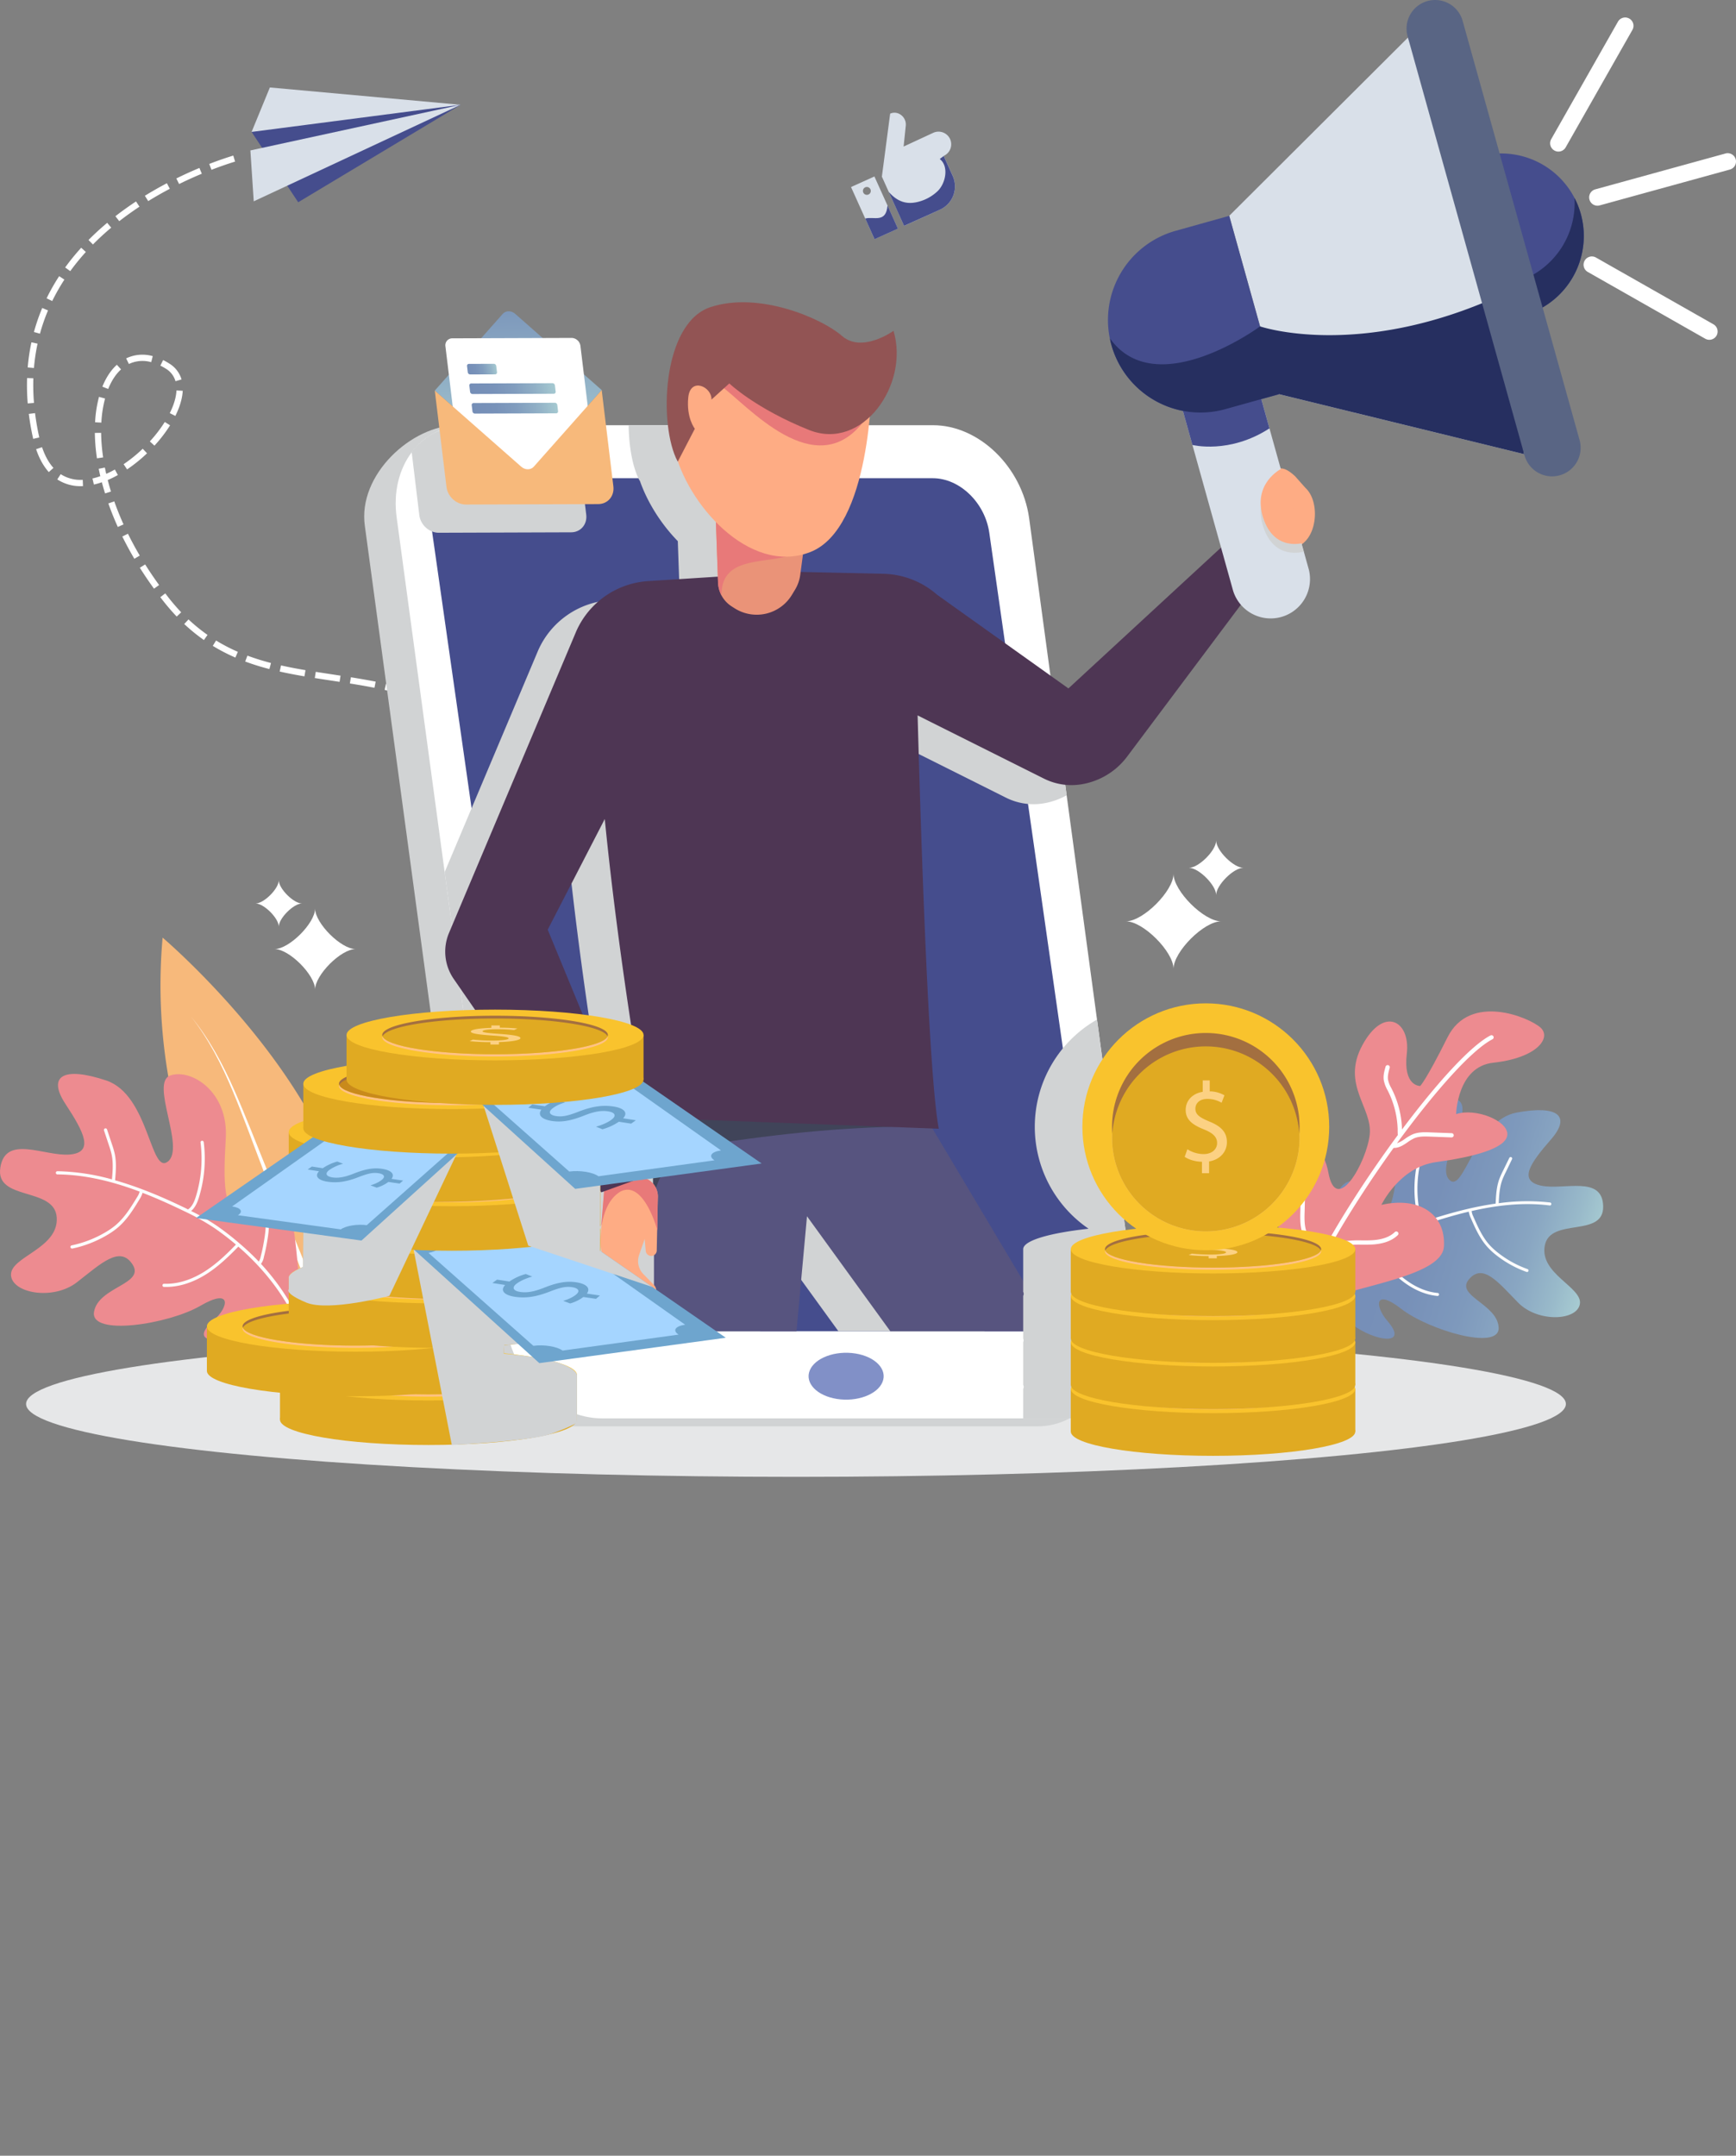 <svg xmlns="http://www.w3.org/2000/svg" xmlns:xlink="http://www.w3.org/1999/xlink" viewBox="0 0 1558.71 1935.06"><rect x="0" y="0" width="1558.71" height="1935.06" fill="#808080" stroke="none"/><defs><style>.cls-1{fill:none;}.cls-2{isolation:isolate;}.cls-3{fill:#e6e7e8;}.cls-14,.cls-16,.cls-3{mix-blend-mode:multiply;}.cls-4{fill:#fff;}.cls-5{fill:#454d8d;}.cls-6{fill:#d9e0e9;}.cls-7{fill:#f7b97b;}.cls-8{fill:#ed8b90;}.cls-9{fill:#fdfdfd;}.cls-10{fill:url(#linear-gradient);}.cls-11,.cls-16{fill:#d1d3d4;}.cls-12{fill:#8190c7;}.cls-13{clip-path:url(#clip-path);}.cls-15{clip-path:url(#clip-path-2);}.cls-17{fill:#feac84;}.cls-18{fill:#e87979;}.cls-19{fill:#57547f;}.cls-20{fill:#404459;}.cls-21{fill:#4e3654;}.cls-22{fill:#ea9378;}.cls-23{fill:#925454;}.cls-24{fill:#d84178;}.cls-25{fill:#a84a75;}.cls-26{fill:#262f60;}.cls-27{fill:#596584;}.cls-28{fill:#e0aa22;}.cls-29{fill:#f9c32d;}.cls-30{fill:#ffc285;}.cls-31{fill:#a36f40;}.cls-32{fill:#fcd183;}.cls-33{fill:#c98a1b;}.cls-34{fill:#6ea5ce;}.cls-35{fill:#a5d5ff;}.cls-36{fill:url(#linear-gradient-2);}.cls-37{fill:url(#linear-gradient-3);}.cls-38{fill:url(#linear-gradient-4);}.cls-39{fill:url(#linear-gradient-5);}</style><linearGradient id="linear-gradient" x1="527.28" y1="1375.57" x2="766.98" y2="1375.57" gradientTransform="matrix(-0.96, -0.29, -0.29, 0.96, 2331.53, 9.14)" gradientUnits="userSpaceOnUse"><stop offset="0" stop-color="#a6cad1"/><stop offset="0.09" stop-color="#99baca"/><stop offset="0.24" stop-color="#89a6c2"/><stop offset="0.41" stop-color="#7e99bc"/><stop offset="0.62" stop-color="#7790b8"/><stop offset="1" stop-color="#758eb7"/></linearGradient><clipPath id="clip-path" transform="translate(0 -37.82)"><path id="SVGID" class="cls-1" d="M540.57,1311H959.69c41.06,0,69-37.25,62.5-83.2L924,502.71c-6.54-46-45.13-83.2-86.19-83.2H418.71c-41.06,0-69,37.25-62.5,83.2l98.16,725.05C460.92,1273.71,499.51,1311,540.57,1311Z"/></clipPath><clipPath id="clip-path-2" transform="translate(0 -37.82)"><path class="cls-1" d="M494,1232.78H930.8c25.59,0,619.4-697.44,615.33-726.08l76-448.94C1618.06,29.13,1305.17,0,1279.58,0L710.33,207.66c-183.86,0-463,279.79-458.94,308.43l188.94,664.84C444.41,1209.57,468.46,1232.78,494,1232.78Z"/></clipPath><linearGradient id="linear-gradient-2" x1="834.71" y1="328.54" x2="840.39" y2="482.62" gradientTransform="matrix(0.99, 0, 0.11, 1.01, -412.66, -41.63)" gradientUnits="userSpaceOnUse"><stop offset="0" stop-color="#758eb7"/><stop offset="1" stop-color="#a6cad1"/></linearGradient><linearGradient id="linear-gradient-3" x1="1166.28" y1="278.83" x2="1193.78" y2="278.83" gradientTransform="matrix(0.98, 0, 0.24, 1.02, -789.19, 89.51)" gradientUnits="userSpaceOnUse"><stop offset="0" stop-color="#758eb7"/><stop offset="0.27" stop-color="#7892b9"/><stop offset="0.52" stop-color="#819dbe"/><stop offset="0.76" stop-color="#91b0c6"/><stop offset="1" stop-color="#a6cad1"/></linearGradient><linearGradient id="linear-gradient-4" x1="1164.19" y1="296.05" x2="1243.35" y2="296.05" xlink:href="#linear-gradient-3"/><linearGradient id="linear-gradient-5" x1="1162.1" y1="313.24" x2="1241.27" y2="313.24" xlink:href="#linear-gradient-3"/></defs><title>Ресурс 1</title><g class="cls-2"><g id="Слой_2" data-name="Слой 2"><g id="Layer_1" data-name="Layer 1"><ellipse class="cls-3" cx="714.69" cy="1260.26" rx="691.28" ry="65.41"/><path class="cls-4" d="M536.76,796.25c-4.25-6.26-8.61-12.4-12.95-18.23l4.52-3.36c4.39,5.89,8.79,12.09,13.09,18.43ZM518.18,770.6c-4.64-6-9.39-11.81-14.12-17.29l4.26-3.68c4.79,5.56,9.61,11.45,14.31,17.52ZM497.9,746.33c-5.07-5.61-10.27-11-15.45-16.06l3.93-4c5.26,5.13,10.55,10.62,15.7,16.32Zm-22.19-22.45c-5.53-5.09-11.22-10-16.9-14.47l3.5-4.41c5.79,4.59,11.59,9.55,17.22,14.74Zm-24.27-20.11c-6-4.44-12.19-8.63-18.4-12.46l3-4.79c6.34,3.91,12.66,8.19,18.79,12.73Zm-26.37-17.18c-6.41-3.64-13.07-7-19.78-10.1l2.34-5.12c6.86,3.13,13.67,6.61,20.23,10.33ZM396.79,672.8c-6.71-2.77-13.74-5.34-20.9-7.62l1.71-5.36c7.3,2.33,14.48,5,21.33,7.78ZM367,662.49c-6.9-2-14-3.74-21.65-5.41l1.2-5.5c7.79,1.69,15,3.49,22,5.5Zm-30.78-7.29c-6.61-1.29-13.62-2.53-22.07-3.88l.89-5.56c8.51,1.37,15.59,2.61,22.26,3.92Zm-31.32-5.33-7.78-1.19c-4.87-.74-9.7-1.47-14.48-2.23l.88-5.56c4.78.76,9.59,1.49,14.45,2.23l7.79,1.19Zm-31.56-4.94c-8.38-1.43-15.65-2.84-22.23-4.32l1.23-5.49c6.49,1.46,13.67,2.85,21.95,4.26Zm-31.46-6.54a218.76,218.76,0,0,1-21.73-6.77l2-5.28a213.35,213.35,0,0,0,21.18,6.6Zm-30.55-10.32a163.19,163.19,0,0,1-20.27-10.5l2.94-4.8a157.42,157.42,0,0,0,19.56,10.14ZM183.1,612.34a160.84,160.84,0,0,1-17.69-14.39l3.85-4.11a155.34,155.34,0,0,0,17.07,13.89Zm-24.44-21.09c-4.25-4.45-8.42-9.29-12.41-14.38q-1.17-1.5-2.32-3l4.47-3.42q1.13,1.48,2.29,3c3.87,5,7.92,9.65,12,14Zm-20.38-25c-4.48-6.18-8.76-12.51-12.72-18.8l4.77-3c3.89,6.19,8.1,12.42,12.51,18.5ZM120.63,539.4c-3.89-6.6-7.52-13.33-10.81-20l5.05-2.49c3.22,6.54,6.79,13.14,10.61,19.62Zm-14.85-28.56c-3.17-7-6-14.12-8.49-21.11l5.31-1.87c2.41,6.84,5.21,13.8,8.31,20.66ZM94.31,480.71c-1-3.32-2-6.65-2.84-10a68.92,68.92,0,0,1-7.17,2.06L83,467.32a63.6,63.6,0,0,0,7.07-2.06q-.49-2.11-.93-4.2-.26-1.23-.5-2.44l5.52-1.1q.24,1.18.49,2.38.34,1.63.72,3.27,3.83-1.68,7.75-3.87l2.74,4.92a95.86,95.86,0,0,1-9.14,4.5c.88,3.43,1.86,6.89,2.93,10.33Zm-19.79-6.55a38.24,38.24,0,0,1-23.1-6l3.09-4.71a32.73,32.73,0,0,0,19.77,5.06Zm39.59-15L111,454.5a130.14,130.14,0,0,0,17.13-13.86l3.89,4.07A135.77,135.77,0,0,1,114.1,459.17Zm-70.3,2.42c-4.72-5.25-8.55-12.16-11.39-20.54l5.33-1.81c2.59,7.65,6,13.9,10.24,18.58Zm48.82-13.19-5.57.83a170.26,170.26,0,0,1-1.9-22.8l5.63-.07A164.62,164.62,0,0,0,92.61,448.41Zm46.06-10.54-4.15-3.8a122.23,122.23,0,0,0,13.4-17.45l4.77,3A127.89,127.89,0,0,1,138.68,437.87Zm18.75-26.68-5-2.51c3.7-7.43,5.73-14.28,6-20.35l5.62.29C163.7,395.47,161.47,403.06,157.43,411.19ZM29.8,431.76l-.62-2.82c-1.39-6.58-2.51-13.17-3.31-19.59l5.59-.7c.78,6.26,1.87,12.7,3.23,19.12l.6,2.72ZM91,417.17l-5.62-.31a110.87,110.87,0,0,1,3.51-22.8l5.44,1.47A105.23,105.23,0,0,0,91,417.17ZM157.57,380a19.4,19.4,0,0,0-8.78-11.31c-1.6-1-3.22-1.9-4.81-2.68l2.49-5c1.75.87,3.53,1.86,5.29,3A24.87,24.87,0,0,1,163,378.42Zm-60.44,7-5.22-2.11c3.3-8.18,7.68-14.79,13-19.65l3.79,4.16C104,373.64,100.12,379.56,97.14,387Zm-66.63,12.5-5.61.45a201.36,201.36,0,0,1-.57-22.76l5.63.18A195.75,195.75,0,0,0,30.51,399.46Zm105.25-36.59a28.3,28.3,0,0,0-20,1.65l-2.48-5.06a33.93,33.93,0,0,1,23.89-2ZM30.49,368.13l-5.61-.47a179.2,179.2,0,0,1,3.33-22.56l5.51,1.18A173.59,173.59,0,0,0,30.49,368.13Zm5.41-30.8-5.43-1.48a173.27,173.27,0,0,1,7.45-21.58l5.19,2.19A167.59,167.59,0,0,0,35.89,337.32Zm11-29.28-5.06-2.46a183.42,183.42,0,0,1,11.27-19.86l4.72,3.08A177.72,177.72,0,0,0,46.91,308Zm16.16-26.86-4.56-3.3a208.31,208.31,0,0,1,14.41-17.69L77.09,264A202.54,202.54,0,0,0,63.08,281.19Zm20.4-23.93-4-4c5.22-5.27,10.86-10.46,16.78-15.42l3.62,4.32C94.08,247,88.56,252.1,83.47,257.25Zm23.62-20.91-3.46-4.44c5.84-4.55,12.07-9,18.51-13.26l3.1,4.7C118.93,227.51,112.82,231.89,107.09,236.35Zm26-18-3-4.79c6.33-3.91,13-7.7,19.76-11.27l2.62,5C145.85,210.77,139.32,214.49,133.09,218.34ZM160.83,203l-2.49-5c6.75-3.33,13.72-6.5,20.7-9.42l2.17,5.19C174.33,196.61,167.47,199.73,160.83,203Zm29.05-12.77-2-5.25c9.49-3.67,17-6.11,21.57-7.5l1.63,5.39C206.53,184.26,199.2,186.64,189.88,190.25Z" transform="translate(0 -37.82)"/><polygon class="cls-5" points="225.9 118.42 267.73 181.55 413.52 94.06 255.68 98.69 225.9 118.42"/><polygon class="cls-6" points="242.31 78.51 413.52 94.06 225.9 118.42 242.31 78.51"/><polygon class="cls-6" points="413.52 94.06 227.83 180.73 224.81 135.03 413.52 94.06"/><path class="cls-7" d="M153.42,1016.58,179.08,1037l-21.65-1.72c38,161.46,144.86,261.38,158,148.54,2.81-24.28.08-48.84-6.52-72.95L296.31,1122l6.25-31.14C261.87,977.69,146,879.46,146,879.46A483.43,483.43,0,0,0,153.42,1016.58Z" transform="translate(0 -37.82)"/><path class="cls-4" d="M297.14,1230.32l-57.49-142.6c-9.69-23.72-18.86-47.65-29.2-71.14s-22.57-46.31-38.85-66.17c15.86,20.2,27.52,43.23,37.37,66.81s18.49,47.76,27.68,71.68l54.48,143.78Z" transform="translate(0 -37.82)"/><path class="cls-8" d="M272.3,1220.71c-6.5-49.33-7.47-126.58-29.14-126s-10.29,35-26.31,32.65-16.58-25.78-14.12-67.74-31-62.72-49.71-56.46,13.59,64.74-2.24,77.27-16.83-59.88-55.43-72.75-53.09-4-36.5,21.22,26,43.44,3.64,45.27S4.86,1055.83.28,1086s49,16.89,50.67,44.77-41.54,35-41.08,51.4,37.68,23.36,59.2,6.66,38.71-33.52,50-15.88-30.58,19.84-34.63,42.3,67.11,11.22,95.43-5.28,26,.75,11.68,13.33c-24.67,21.72,9.67,21.09,32.87,8.07C247.94,1218.15,276.19,1250.21,272.3,1220.71Z" transform="translate(0 -37.82)"/><path class="cls-9" d="M234.35,1172.32a14.28,14.28,0,0,0,2.53-5.86c.1-.48.21-1,.33-1.41.84-3.3,1.57-6.61,2.15-9.87,1.4-7.69,2.59-15.2,1.86-22.46a1.44,1.44,0,1,0-2.87.29c.69,6.88-.47,14.17-1.83,21.66-.57,3.18-1.29,6.44-2.11,9.67-.12.48-.23,1-.35,1.49a12.82,12.82,0,0,1-1.71,4.41A228.2,228.2,0,0,0,215,1153.89s0-.06,0-.08-.08,0-.11,0a240.39,240.39,0,0,0-20.3-15.75,191.5,191.5,0,0,0-23-13.2c3.62-3,5.59-7.6,6.95-11.93a118.18,118.18,0,0,0,4.38-49.88,1.44,1.44,0,0,0-2.86.37,115.35,115.35,0,0,1-4.26,48.66c-1.35,4.3-3.27,8.93-7,11.36-.67-.33-1.45-.76-2.1-1.08-19.25-9.32-40.69-18.64-63.37-25.07.69-7.82,1.38-15.89-.31-23.8a81.08,81.08,0,0,0-2.47-8.49l-4.39-13.22a1.45,1.45,0,1,0-2.74.91l4.39,13.22a76.49,76.49,0,0,1,2.39,8.18c1.56,7.29,1,14.94.3,22.37a197.71,197.71,0,0,0-48.9-7.34,1.44,1.44,0,0,0-.06,2.89h0c25.72.22,50.67,6.71,73.83,15.44a16.34,16.34,0,0,1-2.2,4.85c-5.53,9.07-11.24,18.45-19.44,25.36a65.87,65.87,0,0,1-9.21,6.38,100.16,100.16,0,0,1-30.08,11.65,1.44,1.44,0,0,0,.26,2.86,1.38,1.38,0,0,0,.34,0,103.11,103.11,0,0,0,30.94-12,69.19,69.19,0,0,0,9.61-6.66c8.55-7.22,14.39-16.8,20-26.07a20.41,20.41,0,0,0,2.4-5.3c13.11,5.07,25.65,10.78,37.38,16.46a210.68,210.68,0,0,1,27.56,15.48A237.84,237.84,0,0,1,211.83,1155c-8,8.27-17.42,17.45-28.35,24.31-8.29,5.21-21.13,11.27-35.57,10.85a4.29,4.29,0,0,1-.77,0A1.44,1.44,0,0,0,147,1193l.78,0c12,.35,24.88-3.55,37.2-11.29,11.25-7.07,20.83-16.45,29-24.87,27.7,24,48.15,52.95,58.39,83.7a1.43,1.43,0,0,0,1.32,1,1.4,1.4,0,0,0,.5-.08,1.43,1.43,0,0,0,.91-1.82C267.17,1215.65,253.13,1192.69,234.35,1172.32Z" transform="translate(0 -37.82)"/><path class="cls-10" d="M1171.4,1211c12.19-44.73,22.76-115.91,42.69-112.63s5.12,33.57,20.2,33.43,18.53-21.72,21.53-60.76,36.45-54,53-45.88-20.66,58.06-7.62,71.61,23-53.17,60.29-60.21,49.51,3,31,24.16-29.41,36.85-9,41.33,55.5-9.74,55.95,18.7-47.35,9.45-52.39,35,34,37.51,31.48,52.6-37.71,16.84-55.48-1.27-31.53-35.8-44.12-20.92,25.74,22.15,26.67,43.39-63.36,1.95-87.43-16.84-24.06-2.56-12.45,10.84c20,23.14-11.57,18.25-31.35,3.33C1194.21,1211.7,1164.11,1237.76,1171.4,1211Z" transform="translate(0 -37.82)"/><path class="cls-9" d="M1212.5,1171.1a13.31,13.31,0,0,1-1.6-5.73c0-.46-.08-.91-.13-1.34-.36-3.15-.62-6.3-.75-9.38-.32-7.27-.48-14.36,1.1-21a1.34,1.34,0,0,1,2.62.63c-1.5,6.27-1.34,13.14-1,20.22.13,3,.38,6.1.74,9.19.05.45.09.93.13,1.42a12,12,0,0,0,1,4.29,212.58,212.58,0,0,1,18.06-12.92s0-.05,0-.07.08,0,.11,0a224,224,0,0,1,20.72-12,178.4,178.4,0,0,1,22.93-9.3c-3-3.24-4.21-7.72-4.92-11.88a110.09,110.09,0,0,1,2.21-46.6,1.35,1.35,0,0,1,2.6.7,107.46,107.46,0,0,0-2.16,45.45c.71,4.14,1.9,8.66,5,11.36.66-.22,1.43-.52,2.08-.73,18.94-6.19,39.9-12.11,61.64-15.19.34-7.3.72-14.84,3.27-21.93a75.52,75.52,0,0,1,3.35-7.53l5.71-11.65a1.35,1.35,0,0,1,2.42,1.19L1352,1090a71.22,71.22,0,0,0-3.23,7.25c-2.35,6.53-2.76,13.67-3.09,20.61a184.19,184.19,0,0,1,46.06-.65,1.34,1.34,0,0,1-.31,2.67h0c-23.77-3-47.62-.15-70.09,5a15.22,15.22,0,0,0,1.42,4.75c4,9.07,8.07,18.44,14.77,25.85a61.35,61.35,0,0,0,7.7,7,93.31,93.31,0,0,0,26.3,14.52,1.34,1.34,0,0,1-.59,2.6,1.29,1.29,0,0,1-.31-.07,96.05,96.05,0,0,1-27.06-14.94,64.45,64.45,0,0,1-8-7.36c-7-7.74-11.18-17.32-15.23-26.58a19,19,0,0,1-1.55-5.19c-12.74,3-25,6.73-36.57,10.5a196.29,196.29,0,0,0-27.38,10.84,221.56,221.56,0,0,0-19.28,11.08c6.38,8.64,13.9,18.29,23.12,26,7,5.85,18.1,13.05,31.48,14.48a4,4,0,0,0,.72.07,1.34,1.34,0,0,1-.26,2.68l-.73-.07c-11.15-1.19-22.52-6.39-32.93-15.08-9.5-7.94-17.17-17.8-23.67-26.6-28.57,18.65-51.09,42.84-64.39,69.95a1.34,1.34,0,0,1-1.35.74,1.3,1.3,0,0,1-.45-.13,1.34,1.34,0,0,1-.61-1.8C1176.78,1207,1192.61,1187.55,1212.5,1171.1Z" transform="translate(0 -37.82)"/><path class="cls-8" d="M1165.72,1213.53c39.6-20.86,129.19-27.52,130.78-57s-23.07-44.81-56.2-37.15c0,0,16.13-33.89,49.11-38.41s63.35-12.16,64-24.7-28.76-24.18-46-18.37c0,0,.9-42.63,33.32-46.14,39.44-4.27,52.63-22.46,42.4-31.59s-63.29-31.44-83.42,8.76-24.58,43.69-24.58,43.69-15.45.55-12-29-20.67-43.15-39.91-7.58,9.33,56,6.59,80.36-30,73.48-37.16,33.7-52.81-49.73-49.56,7.43S1165.72,1213.53,1165.72,1213.53Z" transform="translate(0 -37.82)"/><path class="cls-4" d="M1305.27,1057a1.92,1.92,0,0,0-1.85-2l-19.28-.72c-5-.19-10.68-.4-15.84,1.79a40.13,40.13,0,0,0-6.78,4,27.58,27.58,0,0,1-7.19,3.94c32.9-45.13,66.67-83.55,85.81-93.36a1.93,1.93,0,0,0-1.76-3.43c-18,9.22-48.68,43.28-79.58,84.52l0-.69a85.7,85.7,0,0,0-8.9-35.2l-.64-1.27a25.73,25.73,0,0,1-3-7.66c-.51-3.48.57-7.24,1.52-10.57a1.92,1.92,0,0,0-3.7-1.06c-1.06,3.69-2.26,7.89-1.62,12.19a29,29,0,0,0,3.33,8.85l.63,1.25a81.89,81.89,0,0,1,8.5,33.61l0,1.78c0,1.18.05,2.36.12,3.54,0,.06,0,.09.05.15-27.64,37.36-55,79.87-73.22,115,.58-7-2.33-13.27-5.17-19.38a64.2,64.2,0,0,1-4.3-10.94c-1.32-5.22-1.18-10.79-1-16.18l.73-29.16a1.92,1.92,0,1,0-3.85-.1l-.73,29.16c-.14,5.65-.29,11.5,1.16,17.22a66.86,66.86,0,0,0,4.54,11.63c2.78,6,5.4,11.61,4.8,18-.16,1.58-.33,3.7,1,5.4-6.66,13.3-11.91,25.41-15.14,35.54a1.92,1.92,0,0,0,1,2.31l.26.11a1.92,1.92,0,0,0,2.42-1.25c4.12-12.9,11.47-29,20.94-46.73a1.89,1.89,0,0,0,1.41-.92c3.16-5.52,9.89-9.41,18.47-10.67a94.91,94.91,0,0,1,14.21-.62c3.14,0,6.28,0,9.4-.14,10.2-.57,18-3.44,23.13-8.54a1.93,1.93,0,0,0-2.71-2.73c-4.45,4.42-11.39,6.92-20.63,7.43-3,.17-6.11.15-9.17.13a97.43,97.43,0,0,0-14.79.67,34.83,34.83,0,0,0-13.5,4.78c15.79-28.19,36.08-59.52,56.94-88.46,4.75.17,8.67-2.42,12.44-5a36.31,36.31,0,0,1,6.11-3.66c4.36-1.86,9.58-1.66,14.18-1.49l19.28.72A1.92,1.92,0,0,0,1305.27,1057Z" transform="translate(0 -37.82)"/><path class="cls-4" d="M1053.68,907.5c0-15.39-27.28-42.67-42.67-42.67,15.39,0,42.67-27.28,42.67-42.67,0,15.39,27.28,42.67,42.67,42.67C1081,864.83,1053.68,892.11,1053.68,907.5Z" transform="translate(0 -37.82)"/><path class="cls-4" d="M1091.95,841.23c0-8.81-15.62-24.43-24.43-24.43,8.81,0,24.43-15.62,24.43-24.43,0,8.81,15.62,24.43,24.43,24.43C1107.56,816.8,1091.95,832.42,1091.95,841.23Z" transform="translate(0 -37.82)"/><path class="cls-11" d="M511.93,1318.18H931.05c41.06,0,69-37.25,62.5-83.2L895.39,509.92c-6.54-46-45.13-83.2-86.19-83.2l-398.5-7.22c-41.06,0-89.65,44.47-83.11,90.42L425.74,1235C432.29,1280.93,470.88,1318.18,511.93,1318.18Z" transform="translate(0 -37.82)"/><path class="cls-4" d="M540.57,1311H959.69c41.06,0,69-37.25,62.5-83.2L924,502.71c-6.54-46-45.13-83.2-86.19-83.2H418.71c-41.06,0-69,37.25-62.5,83.2l98.16,725.05C460.92,1273.71,499.51,1311,540.57,1311Z" transform="translate(0 -37.82)"/><path class="cls-5" d="M534.23,1232.78H946.85c24.17,0,40.65-21.93,36.79-49L888.26,516.08c-3.85-27.05-26.57-49-50.75-49H424.9c-24.17,0-40.65,21.93-36.79,49l95.38,667.72C487.34,1210.85,510.06,1232.78,534.23,1232.78Z" transform="translate(0 -37.82)"/><path class="cls-12" d="M727.06,1267.94c-4.61,11.26,6.28,22.72,24.32,25.6s36.4-3.92,41-15.18-6.28-22.72-24.32-25.6S731.66,1256.68,727.06,1267.94Z" transform="translate(0 -37.82)"/><g class="cls-13"><g class="cls-14"><path class="cls-11" d="M1350.84,330.92a74.2,74.2,0,0,0,34.3-84.07c-.29-1-.6-2.05-.93-3.07l-.18-.56c-.29-.85-.59-1.7-.91-2.53-.14-.37-.28-.75-.43-1.11q-.41-1-.84-2-.32-.76-.66-1.5l-.43-.91c-.38-.8-.76-1.59-1.16-2.37l-.1-.2h0a74.3,74.3,0,0,0-67.23-39.89l-33.2-119a25.65,25.65,0,0,0-49.42,13.79l.33,1.19-160.49,160-48.08,13.42a83.13,83.13,0,0,0-57.74,102.37v0h0v0a83.13,83.13,0,0,0,64.23,59.28l8.53,30.55h0l25.7,92.11-137,126.44-117.79-84A75.84,75.84,0,0,0,758.94,570l-74.26-1.67,2.09-15.71a62.13,62.13,0,0,0,6.39-2.06c38.11-14.67,49.93-81.61,53.59-121.36,19.31-18.27,29.59-49.72,21.32-77.27,0,0-28.27,20.34-46.27,4.56S647,316.09,603.45,330.71,557,437.32,574.34,469.34l.1-.19c6.42,18.64,18.59,38.52,34.14,54.42l1.72,49-62.56,4a75.84,75.84,0,0,0-64.43,44.81L369,892.35a43.18,43.18,0,0,0,4.26,41.34l132.45,191.57,2.51-.91-2.44,30.59,0,0-.91,11.55a35.9,35.9,0,0,0,10.89,28.68l25.56,24.61a8.12,8.12,0,0,0,11.64-.38l-7.18,13.4H884.07L803,1067.88l5.79.22c-8.76-46.63-15.42-239.55-19-371l113.43,56.73A55.29,55.29,0,0,0,936.68,759h0a64.15,64.15,0,0,0,41.11-24.86l101.86-135.94A35.32,35.32,0,0,0,1141,566.35l-6.37-22.83,1.73-1.44c12.55-10.63,13.63-38,1.57-49.15l-9.28-10.45c-5.14-4.77-9.14-7.08-13-7.08l-10-36h0l-7.32-26.22,15.87-4.43L1266.63,446l67.69,16.56h0l.32,1.16A25.65,25.65,0,0,0,1384.06,450ZM457.57,889.47l51.23-99.32c13.46,136.05,37.29,268.08,37.29,268.08l5.67.21.38,59-.06-.07c-.16-.18-.31-.36-.47-.54l-.18-.17a17.49,17.49,0,0,0-8.63-4.8l5.7-2.06Zm95.21,318.77-9.39-9.64a16.69,16.69,0,0,1-3.8-17.15l5-14.4.94,10.75a4.94,4.94,0,0,0,7.42,3.84v26.81Zm129.73,24.55,7.87-86.09,62.41,86.09Z" transform="translate(0 -37.82)"/><path class="cls-11" d="M1361.4,190a7.46,7.46,0,0,0,10.18-2.8l59.91-105.43a7.46,7.46,0,0,0-2.8-10.18h0a7.46,7.46,0,0,0-10.18,2.8L1358.6,179.82A7.46,7.46,0,0,0,1361.4,190Z" transform="translate(0 -37.82)"/><path class="cls-11" d="M1524.24,197.93h0a7.46,7.46,0,0,0-9.18-5.22L1398.15,224.9a7.46,7.46,0,0,0-5.22,9.18h0a7.46,7.46,0,0,0,9.18,5.22L1519,207.11A7.46,7.46,0,0,0,1524.24,197.93Z" transform="translate(0 -37.82)"/><path class="cls-11" d="M1504.23,346,1398.8,286.06a7.46,7.46,0,0,0-10.18,2.8h0a7.46,7.46,0,0,0,2.8,10.18L1496.86,359a7.46,7.46,0,0,0,10.18-2.8h0A7.46,7.46,0,0,0,1504.23,346Z" transform="translate(0 -37.82)"/></g></g><g class="cls-15"><ellipse class="cls-16" cx="758.86" cy="1886.92" rx="376.89" ry="48.14"/><polygon class="cls-17" points="904.92 1777.67 903.36 1819.27 942.51 1820.74 954.69 1757.48 904.92 1777.67"/><polygon class="cls-18" points="949.01 1786.42 904.41 1793.14 905.71 1763.57 951.4 1777.7 949.01 1786.42"/><path class="cls-19" d="M1009.5,1401.16l-57.38,419.37-51.4-1.93,18.2-420.94L724.58,1129.59l-27.33,299-31,427.74-31.81-1.19L587.1,1424.5l.12-394.55,89.84-43.18,23.36,34.08L833.15,1044,994.31,1314.7a98.08,98.08,0,0,1,13.69,46.37Z" transform="translate(0 -37.82)"/><path class="cls-20" d="M829.21,1048.85c-65.2.27-121.39,5.2-201.62,17.59-34.72,5.36-41.16,47.75-41.16,47.75l-.6-93.48,180.66,2.68Z" transform="translate(0 -37.82)"/><path class="cls-17" d="M1102.63,522.93l-7.75-44.2a10.81,10.81,0,0,1,5.44-11.34h0a10.81,10.81,0,0,1,15.63,6.6h0a6.13,6.13,0,0,0,10.31,2.65l9.54-9.8c10.39-10.67,16.17-11.6,27.08-1.48l9.28,10.45c12.05,11.19,11,38.52-1.57,49.15L1132,557.12Z" transform="translate(0 -37.82)"/><path class="cls-17" d="M589.67,1106h0a17.46,17.46,0,0,1,1,6.12l-1,48.24a5,5,0,0,1-5.14,4.84h0a5,5,0,0,1-4.75-4.52l-.94-10.75-5,14.4a16.69,16.69,0,0,0,3.8,17.15l9.39,9.64a8.13,8.13,0,0,1,2.3,6h0a8.12,8.12,0,0,1-13.75,5.55L550,1178a35.9,35.9,0,0,1-10.89-28.68l4.06-51.58,28-3.36A17.46,17.46,0,0,1,589.67,1106Z" transform="translate(0 -37.82)"/><path class="cls-18" d="M590.25,1142.44s-.08-.32-.22-.9c-1.4-5.29-13.44-44.29-33-34.09-14.89,9-16.07,29.6-17.06,30.36a.11.11,0,0,0-.07,0l3.2-40,28-3.36A17.47,17.47,0,0,1,589.67,1106a16.75,16.75,0,0,1,1,5.76c-.21,4.66-.28,10.89-.33,16.51,0,.8,0,1.6,0,2.36,0,.41,0,.83,0,1.21C590.23,1137.84,590.25,1142.44,590.25,1142.44Z" transform="translate(0 -37.82)"/><path class="cls-21" d="M1135.75,551.83,1012,717a64.15,64.15,0,0,1-41.11,24.86h0a55.29,55.29,0,0,1-33.55-5.13L823.9,680c3.63,131.43,10.28,324.36,19,371l-262.67-9.86S556.45,909.1,543,773l-51.23,99.32,90.92,220.3-42.82,15.49L407.42,916.59a43.18,43.18,0,0,1-4.27-41.34l114.35-271a75.84,75.84,0,0,1,64.43-44.81L713,551.07l80.1,1.8a75.84,75.84,0,0,1,48.42,18.9l117.79,84,144.44-133.31Z" transform="translate(0 -37.82)"/><path class="cls-22" d="M642,484.67l2.67,76a26.56,26.56,0,0,0,12.26,21.46l2.64,1.69a36.92,36.92,0,0,0,51.44-12l2.83-4.67a34.35,34.35,0,0,0,4.67-13.26l8.15-61.16Z" transform="translate(0 -37.82)"/><path class="cls-18" d="M721.65,530.49l0,.45c-24,16.58-74.06.61-73.83,41.26a26,26,0,0,1-3.08-11.49l-2.67-76,54.57,5.21Z" transform="translate(0 -37.82)"/><polygon class="cls-22" points="726.67 454.93 721.65 492.67 696.59 452.07 726.67 454.93"/><path class="cls-17" d="M782.6,382.17s-.24,130.09-55.24,151.26S616,489,605.39,440.57s42.15-91.35,42.15-91.35Z" transform="translate(0 -37.82)"/><path class="cls-18" d="M776,415.38C732,474,669.9,400.1,647.21,384.19s11.3-32.1,11.3-32.1l60.64,26.24Z" transform="translate(0 -37.82)"/><path class="cls-23" d="M654.83,382s23.55,22.57,71.61,41.8,90.29-40.84,75.83-89c0,0-28.27,20.34-46.27,4.56S681.18,299,637.65,313.61s-46.5,106.6-29.11,138.62l15.34-29.56s-7.77-9.58-5.91-28.1,21.27-9.66,20.84,1.94Z" transform="translate(0 -37.82)"/><path class="cls-24" d="M905.78,1844.6a8.05,8.05,0,0,0-8.34,8.06l.1,41.4a17,17,0,0,0,5.94,12.77l51.1,43.67,51.67,1.94a12,12,0,0,0,12.49-12.42c-.57-18-6.92-48.82-43.44-50.19l-21.55-15.34-6.29-28.42Z" transform="translate(0 -37.82)"/><path class="cls-25" d="M970.32,1951.1l-15.73-.59-51.11-43.68a16.86,16.86,0,0,1-5.94-12.75l-.07-41.41a8,8,0,0,1,8.32-8.06l41.71,1.5v0l-26-.94a8.07,8.07,0,0,0-8.35,8.06l.11,41.42a16.86,16.86,0,0,0,5.94,12.75Z" transform="translate(0 -37.82)"/><path class="cls-24" d="M634.39,1855.17l-1.1,29.37s-51.1,9.81-49.63,56.33a8.31,8.31,0,0,0,7.95,8l88.8,3.57A11.76,11.76,0,0,0,692,1937.14l-25.84-80.78Z" transform="translate(0 -37.82)"/><polygon class="cls-6" points="1322.96 148.96 1310.22 152.51 1264.18 33.74 1103.69 193.72 1148.38 353.87 1368.51 407.66 1346.41 282.2 1359.15 278.65 1334.7 215.63 1322.96 148.96"/><path class="cls-5" d="M1419.34,229.75a74.17,74.17,0,0,1-44.75,89.07l-39.65-142.1A74.18,74.18,0,0,1,1419.34,229.75Z" transform="translate(0 -37.82)"/><path class="cls-26" d="M1419.34,229.75a74.17,74.17,0,0,1-44.75,89.07l-8.24-29.54a74.32,74.32,0,0,0,47.35-73.81A74.64,74.64,0,0,1,1419.34,229.75Z" transform="translate(0 -37.82)"/><path class="cls-6" d="M1042.13,335l65.07,233.2a35.32,35.32,0,0,0,68-19L1110.16,316Z" transform="translate(0 -37.82)"/><path class="cls-5" d="M1139.82,422.34c-36.08,23.38-69.19,14.87-69.19,14.87l-16.09-57.65,69.57-13.49Z" transform="translate(0 -37.82)"/><path class="cls-5" d="M1055.61,245a83.13,83.13,0,1,0,44.68,160.15l48.08-13.42L1103.7,231.55Z" transform="translate(0 -37.82)"/><path class="cls-26" d="M1354.76,317.72l-8.35,2.33,22.1,125.45-220.15-53.86-48.1,13.42a83.06,83.06,0,0,1-102.39-57.72,49.67,49.67,0,0,1-1.23-5.69c41.6,57.87,134.75-10.85,134.75-10.85s87.84,30.17,215.18-27.61C1346.57,303.2,1349.59,308.51,1354.76,317.72Z" transform="translate(0 -37.82)"/><path class="cls-27" d="M1281.66,38.77a25.65,25.65,0,0,0-17.81,31.6l105,376.29a25.65,25.65,0,0,0,49.42-13.79l-105-376.29A25.65,25.65,0,0,0,1281.66,38.77Z" transform="translate(0 -37.82)"/><path class="cls-4" d="M1395.6,172.9h0a7.46,7.46,0,0,1-2.8-10.18l59.91-105.43a7.46,7.46,0,0,1,10.18-2.8h0a7.46,7.46,0,0,1,2.8,10.18L1405.78,170.1A7.46,7.46,0,0,1,1395.6,172.9Z" transform="translate(0 -37.82)"/><path class="cls-4" d="M1553.23,190l-116.91,32.19a7.46,7.46,0,0,1-9.18-5.22h0a7.46,7.46,0,0,1,5.22-9.18l116.91-32.19a7.46,7.46,0,0,1,9.18,5.22h0A7.46,7.46,0,0,1,1553.23,190Z" transform="translate(0 -37.82)"/><path class="cls-4" d="M1531.06,341.85l-105.43-59.91a7.46,7.46,0,0,1-2.8-10.18h0A7.46,7.46,0,0,1,1433,269l105.43,59.91a7.46,7.46,0,0,1,2.8,10.18h0A7.46,7.46,0,0,1,1531.06,341.85Z" transform="translate(0 -37.82)"/><path class="cls-16" d="M1150.5,466.5s-26.37,13-16.32,44.06,36.41,22.34,36.41,22.34Z" transform="translate(0 -37.82)"/><path class="cls-17" d="M1150.5,458.57s-26.37,13-16.32,44.06S1170.59,525,1170.59,525Z" transform="translate(0 -37.82)"/></g><path class="cls-16" d="M918.68,1311h41c41.06,0,69-37.25,62.5-83.2L985,953a110.83,110.83,0,0,0-7.59,187.76c-35.32,3.88-58.71,10.65-58.71,18.36v38.3a3.93,3.93,0,0,1,0,3.61v38.3a3.93,3.93,0,0,1,0,3.28v38.3a3.94,3.94,0,0,1,0,3.61Z" transform="translate(0 -37.82)"/><ellipse class="cls-28" cx="384.73" cy="1274.31" rx="133.34" ry="22.77"/><rect class="cls-28" x="251.4" y="1234.32" width="266.67" height="39.98"/><ellipse class="cls-29" cx="384.73" cy="1234.32" rx="133.34" ry="22.77"/><path class="cls-30" d="M283.44,1274.14c0,9.55,45.36,17.3,101.29,17.3S486,1283.7,486,1274.14a2.7,2.7,0,0,0-.17-1c-3,9.09-47.13,16.3-101.12,16.3s-98.08-7.21-101.12-16.3A2.7,2.7,0,0,0,283.44,1274.14Z" transform="translate(0 -37.82)"/><path class="cls-28" d="M283.61,1273.14c3,9.09,47.13,16.3,101.12,16.3s98.08-7.21,101.12-16.3c-3-9.09-47.13-16.3-101.12-16.3S286.65,1264.06,283.61,1273.14Z" transform="translate(0 -37.82)"/><path class="cls-31" d="M283.44,1272.15a2.59,2.59,0,0,0,.3,1.24c3.69-9,47.48-16.06,101-16.06s97.3,7.09,101,16.06a2.59,2.59,0,0,0,.3-1.24c0-9.55-45.36-17.3-101.29-17.3S283.44,1262.59,283.44,1272.15Z" transform="translate(0 -37.82)"/><path class="cls-32" d="M388.88,1280.71v-2.11a180.71,180.71,0,0,0,18.68-.92l-2.93-1.4a163.78,163.78,0,0,1-17.58.9c-8.67,0-14.53-.85-14.53-2s4.76-1.86,13.8-2.48c12.45-.83,20.14-1.79,20.14-3.61s-7.2-3-18.43-3.36v-2.11h-7.56v2c-7.33,0-12.33.38-15.87.73l3.06,1.38A150.2,150.2,0,0,1,383,1267c9.4,0,12.94,1,12.94,1.79,0,1.08-4.52,1.63-15.14,2.38-12.57.88-18.92,2-18.92,3.82,0,1.65,6.71,3.19,19.29,3.54v2.17Z" transform="translate(0 -37.82)"/><ellipse class="cls-28" cx="319.1" cy="1230.56" rx="133.34" ry="22.77"/><rect class="cls-28" x="185.76" y="1190.57" width="266.67" height="39.98"/><ellipse class="cls-29" cx="319.1" cy="1190.57" rx="133.34" ry="22.77"/><path class="cls-30" d="M217.81,1230.39c0,9.55,45.36,17.3,101.29,17.3s101.29-7.75,101.29-17.3a2.7,2.7,0,0,0-.17-1c-3,9.09-47.13,16.3-101.12,16.3S221,1238.49,218,1229.39A2.7,2.7,0,0,0,217.81,1230.39Z" transform="translate(0 -37.82)"/><path class="cls-28" d="M218,1229.39c3,9.09,47.13,16.3,101.12,16.3s98.08-7.21,101.12-16.3c-3-9.09-47.13-16.3-101.12-16.3S221,1220.31,218,1229.39Z" transform="translate(0 -37.82)"/><path class="cls-31" d="M217.81,1228.39a2.59,2.59,0,0,0,.3,1.24c3.69-9,47.48-16.06,101-16.06s97.3,7.09,101,16.06a2.59,2.59,0,0,0,.3-1.24c0-9.55-45.36-17.3-101.29-17.3S217.81,1218.84,217.81,1228.39Z" transform="translate(0 -37.82)"/><path class="cls-32" d="M323.25,1237v-2.11a180.74,180.74,0,0,0,18.68-.92l-2.93-1.4a163.78,163.78,0,0,1-17.58.9c-8.67,0-14.53-.85-14.53-2s4.76-1.86,13.8-2.48c12.45-.83,20.14-1.79,20.14-3.61s-7.2-3-18.43-3.36v-2.11h-7.56v2c-7.33,0-12.33.38-15.87.73L302,1224a150.2,150.2,0,0,1,15.38-.71c9.4,0,12.94,1,12.94,1.79,0,1.08-4.52,1.63-15.14,2.38-12.57.88-18.92,2-18.92,3.82,0,1.65,6.71,3.19,19.29,3.54V1237Z" transform="translate(0 -37.82)"/><ellipse class="cls-28" cx="392.6" cy="1187.15" rx="133.34" ry="22.77"/><rect class="cls-28" x="259.27" y="1147.16" width="266.67" height="39.98"/><ellipse class="cls-29" cx="392.6" cy="1147.16" rx="133.34" ry="22.77"/><path class="cls-30" d="M291.31,1187c0,9.55,45.36,17.3,101.29,17.3s101.29-7.75,101.29-17.3a2.7,2.7,0,0,0-.17-1c-3,9.09-47.13,16.3-101.12,16.3s-98.08-7.21-101.12-16.3A2.7,2.7,0,0,0,291.31,1187Z" transform="translate(0 -37.82)"/><path class="cls-33" d="M291.49,1186c3,9.09,47.13,16.3,101.12,16.3s98.08-7.21,101.12-16.3c-3-9.09-47.13-16.3-101.12-16.3S294.52,1176.9,291.49,1186Z" transform="translate(0 -37.82)"/><path class="cls-31" d="M291.31,1185a2.59,2.59,0,0,0,.3,1.24c3.69-9,47.48-16.06,101-16.06s97.3,7.09,101,16.06a2.59,2.59,0,0,0,.3-1.24c0-9.55-45.36-17.3-101.29-17.3S291.31,1175.43,291.31,1185Z" transform="translate(0 -37.82)"/><path class="cls-32" d="M396.75,1193.55v-2.11a180.71,180.71,0,0,0,18.68-.92l-2.93-1.4a163.78,163.78,0,0,1-17.58.9c-8.67,0-14.53-.85-14.53-2s4.76-1.86,13.8-2.48c12.45-.83,20.14-1.79,20.14-3.61s-7.2-3-18.43-3.36v-2.11h-7.56v2c-7.33,0-12.33.38-15.87.73l3.06,1.38a150.2,150.2,0,0,1,15.38-.71c9.4,0,12.94,1,12.94,1.79,0,1.08-4.52,1.63-15.14,2.38-12.57.88-18.92,2-18.92,3.82,0,1.65,6.71,3.19,19.29,3.54v2.17Z" transform="translate(0 -37.82)"/><ellipse class="cls-28" cx="405.67" cy="1143.4" rx="133.34" ry="22.77"/><rect class="cls-28" x="272.34" y="1103.41" width="266.67" height="39.98"/><ellipse class="cls-29" cx="405.67" cy="1103.41" rx="133.34" ry="22.77"/><path class="cls-30" d="M304.38,1143.23c0,9.55,45.36,17.3,101.29,17.3S507,1152.78,507,1143.23a2.7,2.7,0,0,0-.17-1c-3,9.09-47.13,16.3-101.12,16.3s-98.08-7.21-101.12-16.3A2.7,2.7,0,0,0,304.38,1143.23Z" transform="translate(0 -37.82)"/><path class="cls-33" d="M304.55,1142.23c3,9.09,47.13,16.3,101.12,16.3s98.08-7.21,101.12-16.3c-3-9.09-47.13-16.3-101.12-16.3S307.59,1133.15,304.55,1142.23Z" transform="translate(0 -37.82)"/><path class="cls-31" d="M304.38,1141.23a2.59,2.59,0,0,0,.3,1.24c3.69-9,47.48-16.06,101-16.06s97.3,7.09,101,16.06a2.59,2.59,0,0,0,.3-1.24c0-9.55-45.36-17.3-101.29-17.3S304.38,1131.68,304.38,1141.23Z" transform="translate(0 -37.82)"/><path class="cls-32" d="M409.82,1149.79v-2.11a180.71,180.71,0,0,0,18.68-.92l-2.93-1.4a163.78,163.78,0,0,1-17.58.9c-8.67,0-14.53-.85-14.53-2s4.76-1.86,13.8-2.48c12.45-.83,20.14-1.79,20.14-3.61s-7.2-3-18.43-3.36v-2.11H401.4v2c-7.33,0-12.33.38-15.87.73l3.06,1.38a150.2,150.2,0,0,1,15.38-.71c9.4,0,12.94,1,12.94,1.79,0,1.08-4.52,1.63-15.14,2.38-12.57.88-18.92,2-18.92,3.82,0,1.65,6.71,3.19,19.29,3.54v2.17Z" transform="translate(0 -37.82)"/><path class="cls-16" d="M369.78,1151.49l35.9,183.41s70.17-3.46,88.22-9.69,24.17-10.36,24.17-10.36v-42.7s0-13.93-65.63-19.17a77.93,77.93,0,0,1,.29-7.84l27.58-1.94Z" transform="translate(0 -37.82)"/><polygon class="cls-34" points="484.23 1223.59 651.64 1200.8 492.81 1091.04 361.94 1112.9 484.23 1223.59"/><path class="cls-35" d="M384.73,1162.45l94.16,83.42c9.61-1.3,21.3.62,26.23,4.27L609.3,1235.8c-5.7-3.64-3-7.61,5.86-8.89l-117.21-82.84c-7.33,1.24-16.88-.73-21.26-4.4l-84,13.83C396.28,1157.19,392.78,1161.19,384.73,1162.45Z" transform="translate(0 -37.82)"/><path class="cls-34" d="M446.33,1186.46l11.07,1.7a48.07,48.07,0,0,1,14.71-6.75l5.79,2.3c-4.92,1.36-10.34,3.59-14,6.33-4.64,3.47-3.18,6.52,3.26,7.48,6.25.93,12.6-.4,20.66-3.52,10.79-4.32,19.74-6.63,29.5-5.16,9.38,1.41,13.17,5.37,9.59,10.15l11.76,1.72-3.54,3-11.37-1.65a36.65,36.65,0,0,1-11.84,5.79l-6.24-2.35c2.68-.82,7.71-2.46,11.53-5.6,4.54-3.78,1-6-3.59-6.67-5.9-.88-11.09.49-20.51,4.15-11.27,4.33-20.58,6-30.81,4.48-9-1.34-13.7-5.29-8.74-10.61l-11.48-1.76Z" transform="translate(0 -37.82)"/><ellipse class="cls-28" cx="405.67" cy="1099.94" rx="133.34" ry="22.77"/><rect class="cls-28" x="272.34" y="1059.95" width="266.67" height="39.98"/><ellipse class="cls-29" cx="405.67" cy="1059.95" rx="133.34" ry="22.77"/><path class="cls-30" d="M304.38,1099.77c0,9.55,45.36,17.3,101.29,17.3S507,1109.32,507,1099.77a2.7,2.7,0,0,0-.17-1c-3,9.09-47.13,16.3-101.12,16.3s-98.08-7.21-101.12-16.3A2.7,2.7,0,0,0,304.38,1099.77Z" transform="translate(0 -37.82)"/><path class="cls-33" d="M304.55,1098.77c3,9.09,47.13,16.3,101.12,16.3s98.08-7.21,101.12-16.3c-3-9.09-47.13-16.3-101.12-16.3S307.59,1089.68,304.55,1098.77Z" transform="translate(0 -37.82)"/><path class="cls-31" d="M304.38,1097.77a2.59,2.59,0,0,0,.3,1.24c3.69-9,47.48-16.06,101-16.06s97.3,7.09,101,16.06a2.59,2.59,0,0,0,.3-1.24c0-9.55-45.36-17.3-101.29-17.3S304.38,1088.22,304.38,1097.77Z" transform="translate(0 -37.82)"/><path class="cls-32" d="M409.82,1106.33v-2.11a180.74,180.74,0,0,0,18.68-.92l-2.93-1.4a163.77,163.77,0,0,1-17.58.9c-8.67,0-14.53-.85-14.53-2s4.76-1.86,13.8-2.48c12.45-.83,20.14-1.79,20.14-3.61s-7.2-3-18.43-3.36v-2.11H401.4v2c-7.33,0-12.33.38-15.87.73l3.06,1.38a150.21,150.21,0,0,1,15.38-.71c9.4,0,12.94,1,12.94,1.79,0,1.08-4.52,1.63-15.14,2.38-12.57.88-18.92,2-18.92,3.82,0,1.65,6.71,3.19,19.29,3.54v2.17Z" transform="translate(0 -37.82)"/><ellipse class="cls-28" cx="392.6" cy="1056.18" rx="133.34" ry="22.77"/><rect class="cls-28" x="259.27" y="1016.2" width="266.67" height="39.98"/><ellipse class="cls-29" cx="392.6" cy="1016.2" rx="133.34" ry="22.77"/><path class="cls-30" d="M291.31,1056c0,9.55,45.36,17.3,101.29,17.3s101.29-7.75,101.29-17.3a2.7,2.7,0,0,0-.17-1c-3,9.09-47.13,16.3-101.12,16.3s-98.08-7.21-101.12-16.3A2.7,2.7,0,0,0,291.31,1056Z" transform="translate(0 -37.82)"/><path class="cls-33" d="M291.49,1055c3,9.09,47.13,16.3,101.12,16.3s98.08-7.21,101.12-16.3c-3-9.09-47.13-16.3-101.12-16.3S294.52,1045.93,291.49,1055Z" transform="translate(0 -37.82)"/><path class="cls-31" d="M291.31,1054a2.59,2.59,0,0,0,.3,1.24c3.69-9,47.48-16.06,101-16.06s97.3,7.09,101,16.06a2.59,2.59,0,0,0,.3-1.24c0-9.55-45.36-17.3-101.29-17.3S291.31,1044.47,291.31,1054Z" transform="translate(0 -37.82)"/><path class="cls-32" d="M396.75,1062.58v-2.11a180.71,180.71,0,0,0,18.68-.92l-2.93-1.4a163.78,163.78,0,0,1-17.58.9c-8.67,0-14.53-.85-14.53-2s4.76-1.86,13.8-2.48c12.45-.83,20.14-1.79,20.14-3.61s-7.2-3-18.43-3.36v-2.11h-7.56v2c-7.33,0-12.33.38-15.87.73l3.06,1.38a150.21,150.21,0,0,1,15.38-.71c9.4,0,12.94,1,12.94,1.79,0,1.08-4.52,1.63-15.14,2.38-12.57.88-18.92,2-18.92,3.82,0,1.65,6.71,3.19,19.29,3.54v2.17Z" transform="translate(0 -37.82)"/><path class="cls-16" d="M412.86,1067.67,349.63,1201s-54.47,14.46-74.62,6.06-15.74-11.95-15.74-11.95V1185s-1.25-3.62,9.75-8.56c2.6-1,3-1.72,3-1.72l.36-42Z" transform="translate(0 -37.82)"/><polygon class="cls-34" points="324.57 1113.56 176.03 1093.34 316.96 995.95 433.08 1015.34 324.57 1113.56"/><path class="cls-35" d="M412.86,1063.57l-83.55,74c-8.52-1.15-18.9.55-23.27,3.79l-92.43-12.72c5.06-3.23,2.69-6.76-5.2-7.89l104-73.5c6.5,1.1,15-.65,18.86-3.9l74.55,12.27C402.61,1058.91,405.72,1062.46,412.86,1063.57Z" transform="translate(0 -37.82)"/><path class="cls-34" d="M276.24,1087.61l10.19,1.56c-4.4,4.72-.24,8.22,7.76,9.41,9.07,1.34,17.33-.13,27.33-4,8.37-3.24,13-4.46,18.2-3.68,4,.6,7.21,2.56,3.18,5.91-3.38,2.79-7.85,4.24-10.23,5l5.54,2.09a32.52,32.52,0,0,0,10.51-5.13l10.09,1.47,3.14-2.7L351.53,1096c3.18-4.24-.18-7.76-8.51-9-8.66-1.31-16.6.74-26.17,4.58-7.15,2.77-12.79,3.95-18.33,3.12-5.72-.86-7-3.56-2.89-6.64a39,39,0,0,1,12.39-5.61l-5.14-2a42.65,42.65,0,0,0-13.05,6l-9.82-1.51Z" transform="translate(0 -37.82)"/><ellipse class="cls-28" cx="405.67" cy="1012.78" rx="133.34" ry="22.77"/><rect class="cls-28" x="272.34" y="972.79" width="266.67" height="39.98"/><ellipse class="cls-29" cx="405.67" cy="972.79" rx="133.34" ry="22.77"/><path class="cls-30" d="M304.38,1012.61c0,9.55,45.36,17.3,101.29,17.3S507,1022.16,507,1012.61a2.7,2.7,0,0,0-.17-1c-3,9.09-47.13,16.3-101.12,16.3s-98.08-7.21-101.12-16.3A2.7,2.7,0,0,0,304.38,1012.61Z" transform="translate(0 -37.82)"/><path class="cls-33" d="M304.55,1011.61c3,9.09,47.13,16.3,101.12,16.3s98.08-7.21,101.12-16.3c-3-9.09-47.13-16.3-101.12-16.3S307.59,1002.52,304.55,1011.61Z" transform="translate(0 -37.82)"/><path class="cls-31" d="M304.38,1010.61a2.59,2.59,0,0,0,.3,1.24c3.69-9,47.48-16.06,101-16.06s97.3,7.09,101,16.06a2.59,2.59,0,0,0,.3-1.24c0-9.55-45.36-17.3-101.29-17.3S304.38,1001.06,304.38,1010.61Z" transform="translate(0 -37.82)"/><path class="cls-32" d="M409.82,1019.17v-2.11a180.74,180.74,0,0,0,18.68-.92l-2.93-1.4a163.77,163.77,0,0,1-17.58.9c-8.67,0-14.53-.85-14.53-2s4.76-1.86,13.8-2.48c12.45-.83,20.14-1.79,20.14-3.61s-7.2-3-18.43-3.36v-2.11H401.4v2c-7.33,0-12.33.38-15.87.73l3.06,1.38a150.21,150.21,0,0,1,15.38-.71c9.4,0,12.94,1,12.94,1.79,0,1.08-4.52,1.63-15.14,2.38-12.57.88-18.92,2-18.92,3.82,0,1.65,6.71,3.19,19.29,3.54v2.17Z" transform="translate(0 -37.82)"/><polygon class="cls-16" points="434.27 992.78 474.31 1118.13 585.67 1155.21 538.64 1122.71 539.01 1048.97 434.27 992.78"/><polygon class="cls-34" points="516.45 1067.17 683.86 1044.39 525.03 934.62 394.16 956.48 516.45 1067.17"/><path class="cls-35" d="M416.95,1006l94.16,83.42c9.61-1.3,21.3.62,26.23,4.27l104.17-14.34c-5.7-3.64-3-7.61,5.86-8.89L530.16,987.65c-7.33,1.24-16.88-.73-21.26-4.4l-84,13.83C428.5,1000.77,425,1004.77,416.95,1006Z" transform="translate(0 -37.82)"/><path class="cls-34" d="M566.69,1046.43l-11.07-1.7a48.07,48.07,0,0,1-14.71,6.75l-5.79-2.3c4.92-1.36,10.34-3.59,14-6.33,4.64-3.47,3.18-6.52-3.26-7.48-6.25-.93-12.6.4-20.66,3.52-10.79,4.32-19.74,6.63-29.5,5.16-9.38-1.41-13.17-5.37-9.59-10.15l-11.76-1.72,3.54-3,11.37,1.65a36.65,36.65,0,0,1,11.84-5.79l6.24,2.35c-2.68.82-7.71,2.46-11.53,5.6-4.54,3.78-1,6,3.59,6.67,5.9.88,11.09-.49,20.51-4.15,11.27-4.33,20.58-6,30.81-4.48,9,1.34,13.7,5.29,8.74,10.61l11.48,1.76Z" transform="translate(0 -37.82)"/><ellipse class="cls-28" cx="444.49" cy="969.02" rx="133.34" ry="22.77"/><rect class="cls-28" x="311.15" y="929.04" width="266.67" height="39.98"/><ellipse class="cls-29" cx="444.49" cy="929.04" rx="133.34" ry="22.77"/><path class="cls-30" d="M343.2,968.86c0,9.55,45.36,17.3,101.29,17.3s101.29-7.75,101.29-17.3a2.7,2.7,0,0,0-.17-1c-3,9.09-47.13,16.3-101.12,16.3s-98.08-7.21-101.12-16.3A2.7,2.7,0,0,0,343.2,968.86Z" transform="translate(0 -37.82)"/><path class="cls-28" d="M343.37,967.86c3,9.09,47.13,16.3,101.12,16.3s98.08-7.21,101.12-16.3c-3-9.09-47.13-16.3-101.12-16.3S346.41,958.77,343.37,967.86Z" transform="translate(0 -37.82)"/><path class="cls-31" d="M343.2,966.86a2.59,2.59,0,0,0,.3,1.24c3.69-9,47.48-16.06,101-16.06s97.3,7.09,101,16.06a2.59,2.59,0,0,0,.3-1.24c0-9.55-45.36-17.3-101.29-17.3S343.2,957.31,343.2,966.86Z" transform="translate(0 -37.82)"/><path class="cls-32" d="M440.34,975.42v-2.11a180.75,180.75,0,0,1-18.68-.92l2.93-1.4a163.77,163.77,0,0,0,17.58.9c8.67,0,14.53-.85,14.53-2s-4.76-1.86-13.8-2.48c-12.45-.83-20.14-1.79-20.14-3.61s7.2-3,18.43-3.36V958.3h7.56v2c7.33,0,12.33.38,15.87.73l-3.06,1.38a150.21,150.21,0,0,0-15.38-.71c-9.4,0-12.94,1-12.94,1.79,0,1.08,4.52,1.63,15.14,2.38,12.57.88,18.92,2,18.92,3.82,0,1.65-6.71,3.19-19.29,3.54v2.17Z" transform="translate(0 -37.82)"/><ellipse class="cls-28" cx="1089.16" cy="1285" rx="127.72" ry="21.81"/><rect class="cls-28" x="961.44" y="1246.7" width="255.45" height="38.3"/><ellipse class="cls-29" cx="1089.16" cy="1246.7" rx="127.72" ry="21.81"/><path class="cls-30" d="M1186.19,1286.43c0,9.15-43.45,16.57-97,16.57s-97-7.42-97-16.57a2.59,2.59,0,0,1,.17-1c2.91,8.71,45.15,15.61,96.86,15.61s94-6.9,96.86-15.61A2.59,2.59,0,0,1,1186.19,1286.43Z" transform="translate(0 -37.82)"/><path class="cls-33" d="M1186,1285.47c-2.91,8.71-45.15,15.61-96.86,15.61s-94-6.9-96.86-15.61c2.91-8.7,45.15-15.61,96.86-15.61S1183.11,1276.77,1186,1285.47Z" transform="translate(0 -37.82)"/><path class="cls-31" d="M1186.19,1284.52a2.48,2.48,0,0,1-.29,1.19c-3.53-8.6-45.48-15.39-96.74-15.39s-93.21,6.79-96.74,15.39a2.48,2.48,0,0,1-.29-1.19c0-9.15,43.45-16.57,97-16.57S1186.19,1275.37,1186.19,1284.52Z" transform="translate(0 -37.82)"/><path class="cls-32" d="M1085.18,1292.72v-2a173.12,173.12,0,0,1-17.89-.88l2.8-1.34a156.88,156.88,0,0,0,16.84.86c8.3,0,13.92-.82,13.92-2s-4.56-1.78-13.22-2.38c-11.93-.8-19.29-1.72-19.29-3.45s6.9-2.92,17.66-3.22v-2h7.25v1.94c7,0,11.81.36,15.21.7l-2.93,1.32a143.9,143.9,0,0,0-14.73-.68c-9,0-12.4.92-12.4,1.72,0,1,4.33,1.56,14.5,2.28,12,.84,18.12,1.88,18.12,3.65,0,1.58-6.43,3.06-18.48,3.4v2.08Z" transform="translate(0 -37.82)"/><ellipse class="cls-28" cx="1089.16" cy="1243.09" rx="127.72" ry="21.81"/><rect class="cls-28" x="961.44" y="1204.78" width="255.45" height="38.3"/><ellipse class="cls-29" cx="1089.16" cy="1204.78" rx="127.72" ry="21.81"/><path class="cls-30" d="M1186.19,1244.52c0,9.15-43.45,16.57-97,16.57s-97-7.42-97-16.57a2.59,2.59,0,0,1,.17-1c2.91,8.71,45.15,15.61,96.86,15.61s94-6.9,96.86-15.61A2.59,2.59,0,0,1,1186.19,1244.52Z" transform="translate(0 -37.82)"/><path class="cls-33" d="M1186,1243.56c-2.91,8.71-45.15,15.61-96.86,15.61s-94-6.9-96.86-15.61c2.91-8.7,45.15-15.61,96.86-15.61S1183.11,1234.86,1186,1243.56Z" transform="translate(0 -37.82)"/><path class="cls-31" d="M1186.19,1242.61a2.48,2.48,0,0,1-.29,1.19c-3.53-8.6-45.48-15.39-96.74-15.39s-93.21,6.79-96.74,15.39a2.48,2.48,0,0,1-.29-1.19c0-9.15,43.45-16.57,97-16.57S1186.19,1233.45,1186.19,1242.61Z" transform="translate(0 -37.82)"/><path class="cls-32" d="M1085.18,1250.81v-2a173.12,173.12,0,0,1-17.89-.88l2.8-1.34a156.88,156.88,0,0,0,16.84.86c8.3,0,13.92-.82,13.92-2s-4.56-1.78-13.22-2.38c-11.93-.8-19.29-1.72-19.29-3.45s6.9-2.92,17.66-3.22v-2h7.25v1.94c7,0,11.81.36,15.21.7l-2.93,1.32a143.87,143.87,0,0,0-14.73-.68c-9,0-12.4.92-12.4,1.72,0,1,4.33,1.56,14.5,2.28,12,.84,18.12,1.88,18.12,3.65,0,1.58-6.43,3.06-18.48,3.4v2.08Z" transform="translate(0 -37.82)"/><ellipse class="cls-28" cx="1089.16" cy="1201.51" rx="127.72" ry="21.81"/><rect class="cls-28" x="961.44" y="1163.21" width="255.45" height="38.3"/><ellipse class="cls-29" cx="1089.16" cy="1163.21" rx="127.72" ry="21.81"/><path class="cls-30" d="M1186.19,1202.94c0,9.15-43.45,16.57-97,16.57s-97-7.42-97-16.57a2.59,2.59,0,0,1,.17-1c2.91,8.71,45.15,15.61,96.86,15.61s94-6.9,96.86-15.61A2.59,2.59,0,0,1,1186.19,1202.94Z" transform="translate(0 -37.82)"/><path class="cls-33" d="M1186,1202c-2.91,8.71-45.15,15.61-96.86,15.61s-94-6.9-96.86-15.61c2.91-8.7,45.15-15.61,96.86-15.61S1183.11,1193.28,1186,1202Z" transform="translate(0 -37.82)"/><path class="cls-31" d="M1186.19,1201a2.48,2.48,0,0,1-.29,1.19c-3.53-8.6-45.48-15.39-96.74-15.39s-93.21,6.79-96.74,15.39a2.48,2.48,0,0,1-.29-1.19c0-9.15,43.45-16.57,97-16.57S1186.19,1191.88,1186.19,1201Z" transform="translate(0 -37.82)"/><path class="cls-32" d="M1085.18,1209.23v-2a173.12,173.12,0,0,1-17.89-.88l2.8-1.34a156.88,156.88,0,0,0,16.84.86c8.3,0,13.92-.82,13.92-2s-4.56-1.78-13.22-2.38c-11.93-.8-19.29-1.72-19.29-3.45s6.9-2.92,17.66-3.22v-2h7.25v1.94c7,0,11.81.36,15.21.7l-2.93,1.32a143.86,143.86,0,0,0-14.73-.68c-9,0-12.4.92-12.4,1.72,0,1,4.33,1.56,14.5,2.28,12,.84,18.12,1.88,18.12,3.65,0,1.58-6.43,3.06-18.48,3.4v2.08Z" transform="translate(0 -37.82)"/><ellipse class="cls-28" cx="1089.16" cy="1159.6" rx="127.72" ry="21.81"/><rect class="cls-28" x="961.44" y="1121.29" width="255.45" height="38.3"/><ellipse class="cls-29" cx="1089.16" cy="1121.29" rx="127.72" ry="21.81"/><path class="cls-30" d="M1186.19,1161c0,9.15-43.45,16.57-97,16.57s-97-7.42-97-16.57a2.59,2.59,0,0,1,.17-1c2.91,8.71,45.15,15.61,96.86,15.61s94-6.9,96.86-15.61A2.59,2.59,0,0,1,1186.19,1161Z" transform="translate(0 -37.82)"/><path class="cls-28" d="M1186,1160.07c-2.91,8.71-45.15,15.61-96.86,15.61s-94-6.9-96.86-15.61c2.91-8.7,45.15-15.61,96.86-15.61S1183.11,1151.37,1186,1160.07Z" transform="translate(0 -37.82)"/><path class="cls-31" d="M1186.19,1159.12a2.48,2.48,0,0,1-.29,1.19c-3.53-8.6-45.48-15.39-96.74-15.39s-93.21,6.79-96.74,15.39a2.48,2.48,0,0,1-.29-1.19c0-9.15,43.45-16.57,97-16.57S1186.19,1150,1186.19,1159.12Z" transform="translate(0 -37.82)"/><path class="cls-32" d="M1085.18,1167.32v-2a173.12,173.12,0,0,1-17.89-.88l2.8-1.34a156.88,156.88,0,0,0,16.84.86c8.3,0,13.92-.82,13.92-2s-4.56-1.78-13.22-2.38c-11.93-.8-19.29-1.72-19.29-3.45s6.9-2.92,17.66-3.22v-2h7.25v1.94c7,0,11.81.36,15.21.7l-2.93,1.32a143.87,143.87,0,0,0-14.73-.68c-9,0-12.4.92-12.4,1.72,0,1,4.33,1.56,14.5,2.28,12,.84,18.12,1.88,18.12,3.65,0,1.58-6.43,3.06-18.48,3.4v2.08Z" transform="translate(0 -37.82)"/><circle class="cls-29" cx="1082.66" cy="1011.44" r="110.81"/><path class="cls-32" d="M998.48,1059a84.18,84.18,0,1,0,168.36,0c0-1.62,0-3.24-.14-4.86a84.18,84.18,0,0,1-168.08,0C998.52,1055.73,998.48,1057.35,998.48,1059Z" transform="translate(0 -37.82)"/><path class="cls-28" d="M998.62,1054.11a84.18,84.18,0,1,0,84-79.32A84.16,84.16,0,0,0,998.62,1054.11Z" transform="translate(0 -37.82)"/><path class="cls-31" d="M998.48,1049.24c0,2.05.07,4.07.25,6.05a84.14,84.14,0,0,1,167.86,0c.18-2,.25-4,.25-6.05a84.18,84.18,0,1,0-168.36,0Z" transform="translate(0 -37.82)"/><path class="cls-32" d="M1079.21,1090.91v-10.24c-5.89-.1-12-1.93-15.52-4.47l2.43-6.8a27,27,0,0,0,14.61,4.36c7.2,0,12.07-4.16,12.07-9.94,0-5.58-4-9-11.47-12.07-10.35-4.06-16.74-8.72-16.74-17.55,0-8.42,6-14.81,15.32-16.34v-10.24h6.29v9.84a27.06,27.06,0,0,1,13.19,3.55l-2.54,6.7a24.49,24.49,0,0,0-12.78-3.45c-7.82,0-10.76,4.67-10.76,8.72,0,5.27,3.75,7.91,12.58,11.57,10.45,4.26,15.73,9.54,15.73,18.57,0,8-5.58,15.52-16,17.25v10.55Z" transform="translate(0 -37.82)"/><path class="cls-16" d="M526.35,499.75l-10.48-86.43-16-14.12-93.35,22.49A47.28,47.28,0,0,0,383.91,430c-8.09,6-12,10.21-14.26,13.77l6.84,56.43c1.06,8.78,8.89,15.87,17.48,15.84l118.76-.4C521.32,515.66,527.42,508.52,526.35,499.75Z" transform="translate(0 -37.82)"/><path class="cls-36" d="M540.25,387.94l-61,68.77c-2.73,3.13-7.77,3.14-11.26,0l-77.61-68.3,61-68.83c2.73-3.13,7.77-3.14,11.26,0Z" transform="translate(0 -37.82)"/><path class="cls-4" d="M530.12,480.5,423,480.86a8.22,8.22,0,0,1-7.9-7.15l-15.16-125a6.19,6.19,0,0,1,6.15-7.2l107.17-.36a8.22,8.22,0,0,1,7.9,7.15l15.16,125A6.19,6.19,0,0,1,530.12,480.5Z" transform="translate(0 -37.82)"/><path class="cls-7" d="M540.25,387.94l10.48,86.43c1.06,8.77-5,15.91-13.62,15.94l-118.76.4c-8.59,0-16.41-7.06-17.48-15.84l-10.48-86.43L468,456.74c3.48,3.1,8.53,3.09,11.26,0Z" transform="translate(0 -37.82)"/><path class="cls-37" d="M444.56,373.85l-22.41.08a2.24,2.24,0,0,1-2.16-2l-.66-5.47a1.69,1.69,0,0,1,1.68-2l22.41-.08a2.24,2.24,0,0,1,2.16,2l.66,5.47A1.69,1.69,0,0,1,444.56,373.85Z" transform="translate(0 -37.82)"/><path class="cls-38" d="M497.24,391.25l-73,.25a2.24,2.24,0,0,1-2.16-2l-.66-5.47a1.69,1.69,0,0,1,1.68-2l73-.25a2.24,2.24,0,0,1,2.16,2l.66,5.47A1.69,1.69,0,0,1,497.24,391.25Z" transform="translate(0 -37.82)"/><path class="cls-39" d="M499.37,408.83l-73,.25a2.24,2.24,0,0,1-2.16-2l-.66-5.47a1.69,1.69,0,0,1,1.68-2l73-.25a2.24,2.24,0,0,1,2.16,2l.66,5.47A1.69,1.69,0,0,1,499.37,408.83Z" transform="translate(0 -37.82)"/><path class="cls-4" d="M282.91,926.09c0-13.11,23.24-36.36,36.36-36.36-13.11,0-36.36-23.24-36.36-36.36,0,13.11-23.24,36.36-36.36,36.36C259.67,889.73,282.91,913,282.91,926.09Z" transform="translate(0 -37.82)"/><path class="cls-4" d="M250.31,869.62c0-7.51,13.31-20.81,20.81-20.81-7.51,0-20.81-13.31-20.81-20.81,0,7.51-13.31,20.81-20.81,20.81C237,848.81,250.31,862.12,250.31,869.62Z" transform="translate(0 -37.82)"/><path class="cls-6" d="M764.11,205.71l21.12,46.84,21-9.48-21.12-46.84Zm15.67,6.7a3.53,3.53,0,1,1,1.77-4.67A3.52,3.52,0,0,1,779.78,212.42Z" transform="translate(0 -37.82)"/><path class="cls-5" d="M806.25,243.08l-21,9.48L776.87,234c7.47-2.14,18.75,4.54,20-11.75Z" transform="translate(0 -37.82)"/><path class="cls-6" d="M811.75,240.6,844,226a22.88,22.88,0,0,0,11.45-30.26l-8.1-18h0a11.41,11.41,0,0,0,5.71-15.09h0A11.41,11.41,0,0,0,838,157l-26.67,12.37,1.94-18.72c.79-7.61-6.82-13.91-13.85-10.88l-.17.07-7.43,56.54Z" transform="translate(0 -37.82)"/><path class="cls-5" d="M844,226l-32.27,14.54L797.94,210c8.08,9.32,16.17,11,24.4,9.45a39.19,39.19,0,0,0,19.25-9.8c7.66-7.09,10.54-22.68,2.27-29-.19-.15,3.51-2.77,3.51-2.77l3,6.69,3.45,7.65h0l1.64,3.63A22.88,22.88,0,0,1,844,226Z" transform="translate(0 -37.82)"/></g></g></g></svg>